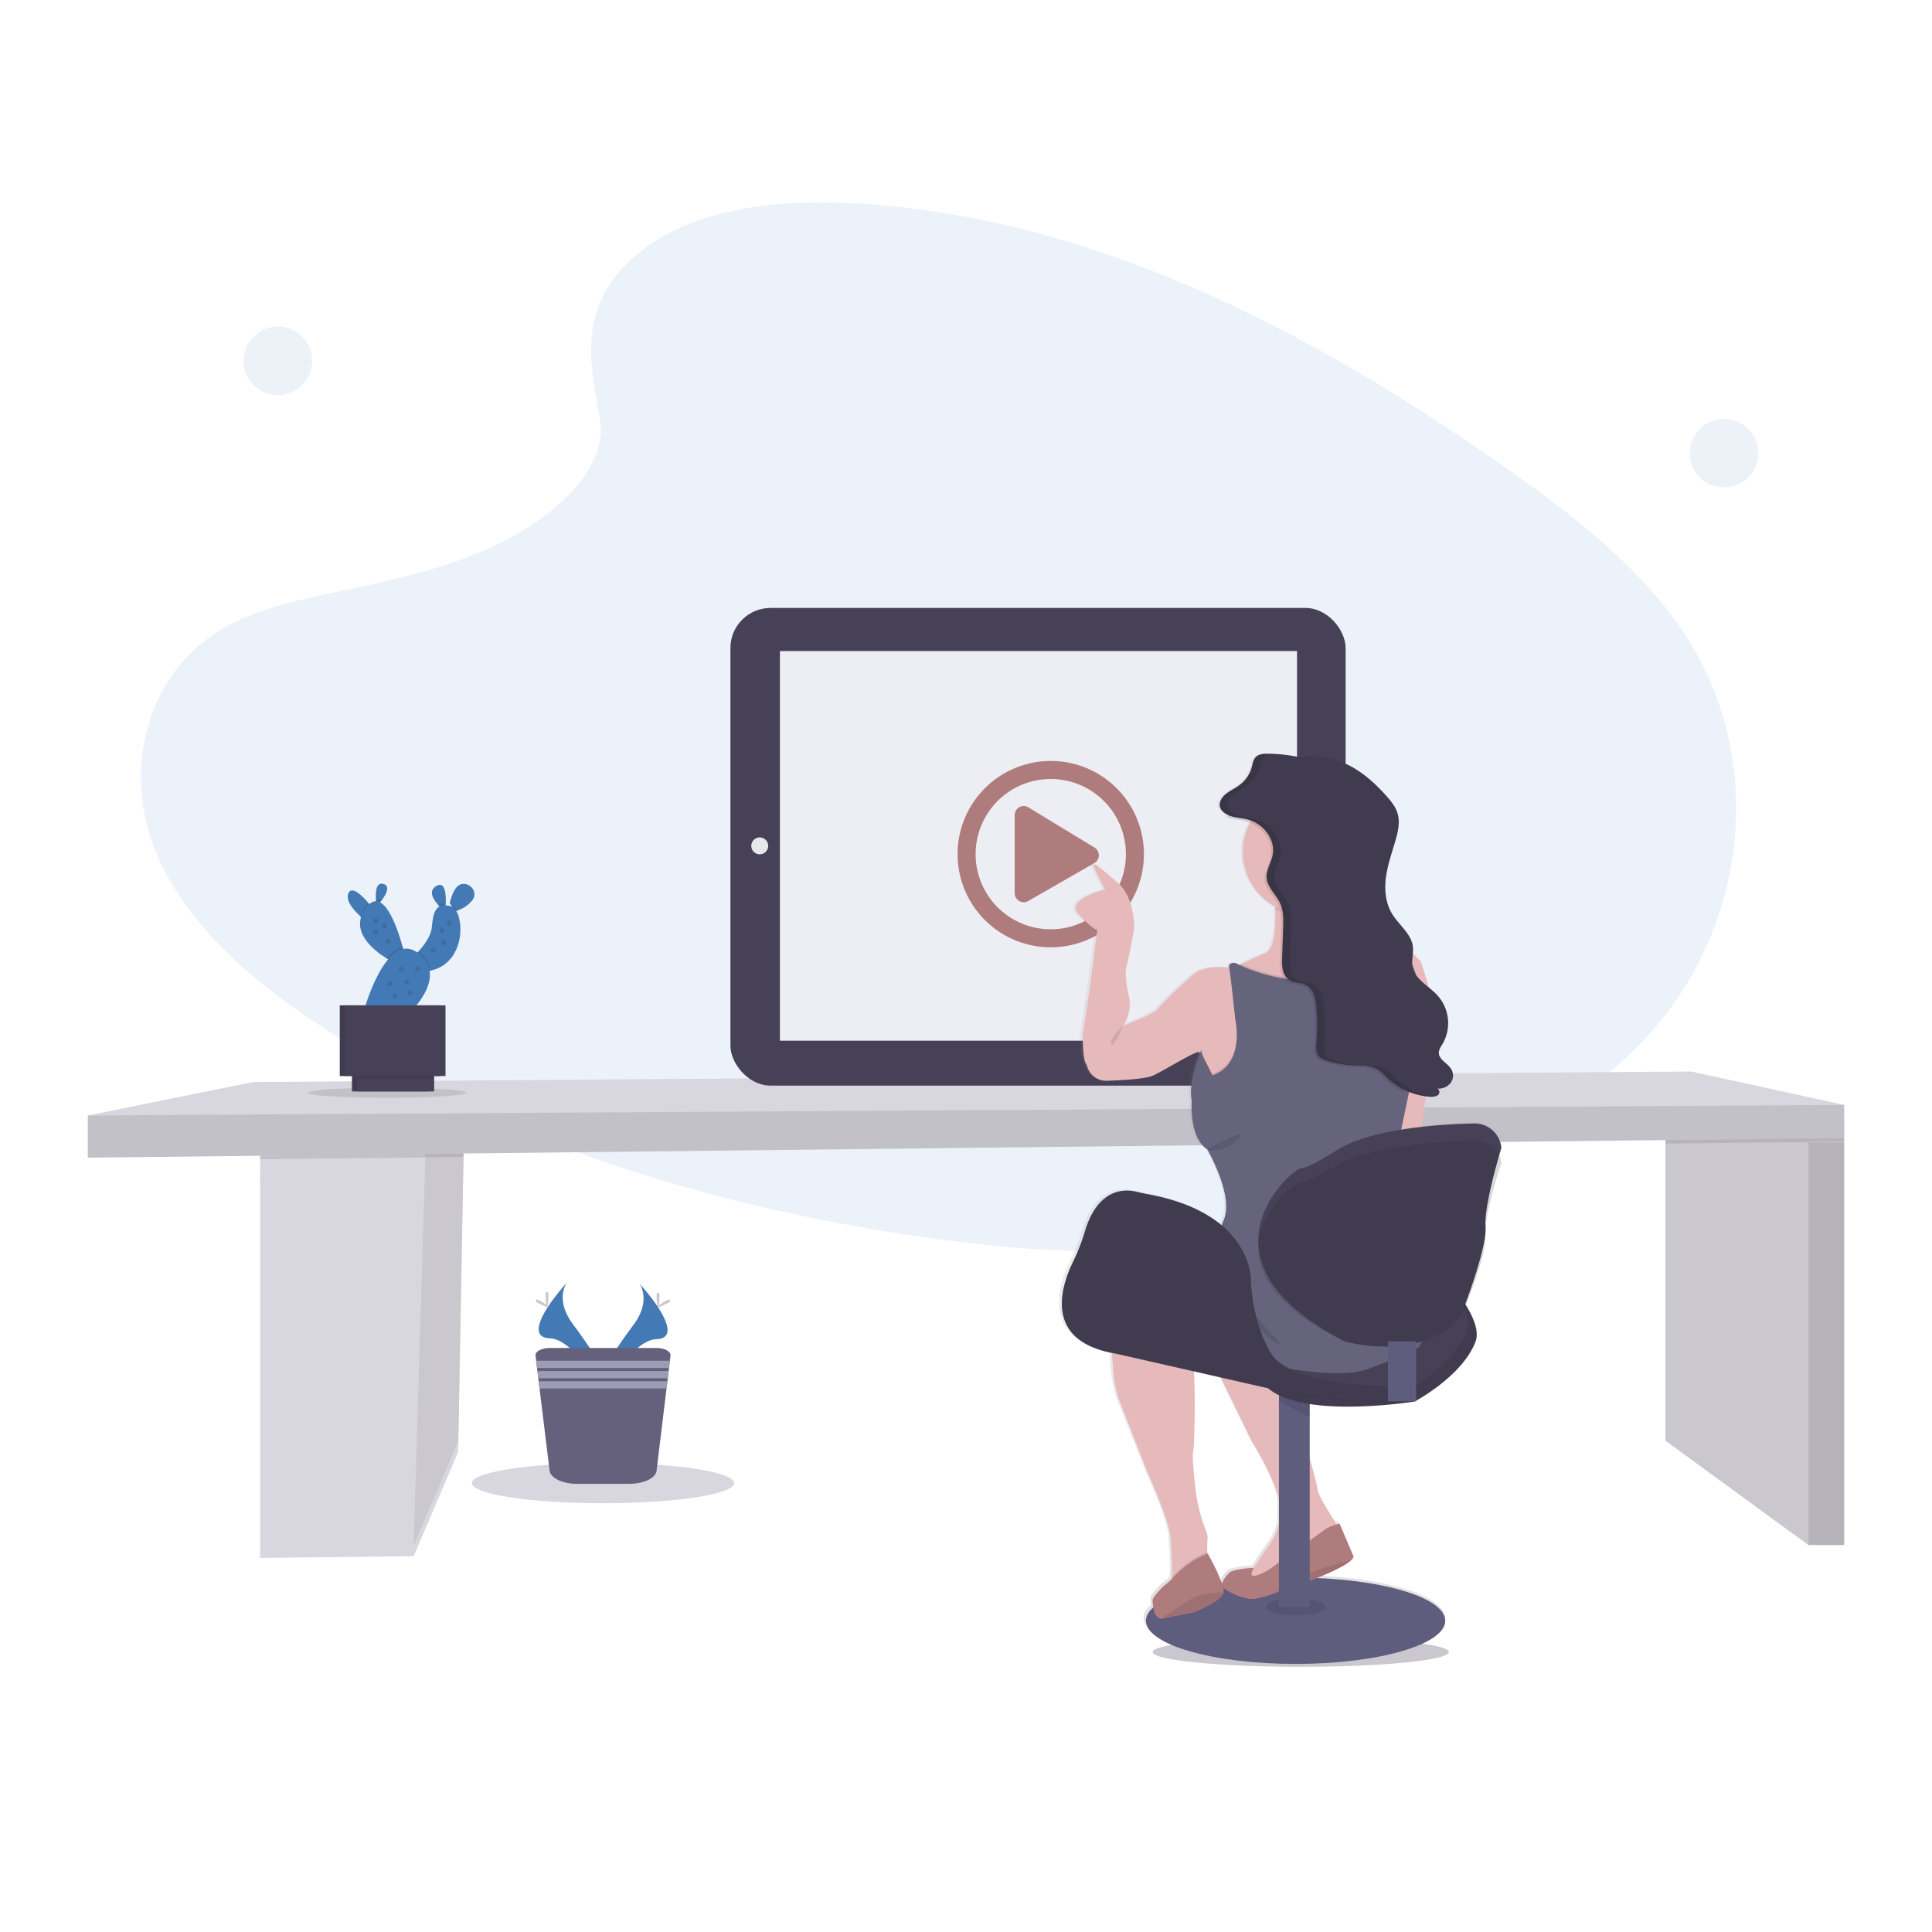 <svg xmlns="http://www.w3.org/2000/svg" xmlns:xlink="http://www.w3.org/1999/xlink" version="1.1" width="1000" height="1000" viewBox="0 0 1000 1000" xml:space="preserve">
<desc>Created with Fabric.js 3.5.0</desc>
<defs>
</defs>
<rect x="0" y="0" width="100%" height="100%" fill="#ffffff"/>
<g transform="matrix(0.91 0 0 0.91 485.815 376.154)" id="359608">
<path style="stroke: none; stroke-width: 1; stroke-dasharray: none; stroke-linecap: butt; stroke-dashoffset: 0; stroke-linejoin: miter; stroke-miterlimit: 4; is-custom-font: none; font-file-url: none; fill: rgb(236,242,249); fill-rule: nonzero; opacity: 1;" transform=" translate(-595.209, -349.637)" d="M 421.71 82.64 c 30.78 -27.43 79.11 -33 123.09 -30.84 c 138.16 6.87 262.87 73.56 370.74 149 c 39.05 27.31 77.5 56.74 102.85 94.35 c 51.6 76.57 36.3 182.63 -35.46 245.7 c -24.41 21.46 -54 37.91 -84.39 52.5 c -54 25.93 -112.31 46.74 -173.62 52.67 c -43.73 4.22 -88 0.79 -131.46 -5.11 C 472 624.45 352.81 588 252.9 525.72 c -43.82 -27.33 -85.13 -61.3 -103.19 -105.52 S 143.21 320 188 293.8 c 18.51 -10.82 40.64 -15.71 62.3 -20.3 c 31.89 -6.76 64.29 -13.42 93.06 -27.15 c 29.72 -14.19 64.92 -41.63 59 -73 C 396 139.63 391 110 421.71 82.64 Z" stroke-linecap="round"/>
</g>
<g transform="matrix(0.91 0 0 0.91 163.3 609.368)">
<circle style="stroke: none; stroke-width: 1; stroke-dasharray: none; stroke-linecap: butt; stroke-dashoffset: 0; stroke-linejoin: miter; stroke-miterlimit: 4; is-custom-font: none; font-file-url: none; fill: rgb(205,221,240); fill-rule: nonzero; opacity: 0.66;" cx="0" cy="0" r="31.5"/>
</g>
<g transform="matrix(0.91 0 0 0.91 143.816 186.755)">
<circle style="stroke: none; stroke-width: 1; stroke-dasharray: none; stroke-linecap: butt; stroke-dashoffset: 0; stroke-linejoin: miter; stroke-miterlimit: 4; is-custom-font: none; font-file-url: none; fill: rgb(67,121,180); fill-rule: nonzero; opacity: 0.1;" cx="0" cy="0" r="19.5"/>
</g>
<g transform="matrix(0.91 0 0 0.91 887.724 241.355)">
<circle style="stroke: none; stroke-width: 1; stroke-dasharray: none; stroke-linecap: butt; stroke-dashoffset: 0; stroke-linejoin: miter; stroke-miterlimit: 4; is-custom-font: none; font-file-url: none; fill: rgb(236,242,249); fill-rule: nonzero; opacity: 0.1;" cx="0" cy="0" r="12"/>
</g>
<g transform="matrix(0.91 0 0 0.91 673.282 855.105)">
<ellipse style="stroke: none; stroke-width: 1; stroke-dasharray: none; stroke-linecap: butt; stroke-dashoffset: 0; stroke-linejoin: miter; stroke-miterlimit: 4; is-custom-font: none; font-file-url: none; fill: rgb(202,200,206); fill-rule: nonzero; opacity: 1;" cx="0" cy="0" rx="84.24" ry="8.4"/>
</g>
<g transform="matrix(0.91 0 0 0.91 187.415 696.262)">
<polygon style="stroke: none; stroke-width: 1; stroke-dasharray: none; stroke-linecap: butt; stroke-dashoffset: 0; stroke-linejoin: miter; stroke-miterlimit: 4; is-custom-font: none; font-file-url: none; fill: rgb(216,214,222); fill-rule: nonzero; opacity: 1;" points="58,-121 57.63,-101.05 54.67,60.66 29.33,120 -58,121 -58,-111.81 33.14,-119.03 58,-121 "/>
</g>
<g transform="matrix(0.91 0 0 0.91 227.15 690.358)">
<polygon style="stroke: none; stroke-width: 1; stroke-dasharray: none; stroke-linecap: butt; stroke-dashoffset: 0; stroke-linejoin: miter; stroke-miterlimit: 4; is-custom-font: none; font-file-url: none; fill: rgb(202,200,206); fill-rule: nonzero; opacity: 1;" points="14.335,-120.5 13.965,-100.55 11.005,61.16 -14.335,120.5 -7.665,-100.17 -7.685,-100.31 -10.525,-118.53 14.335,-120.5 "/>
</g>
<g transform="matrix(0.91 0 0 0.91 187.415 590.368)">
<polygon style="stroke: none; stroke-width: 1; stroke-dasharray: none; stroke-linecap: butt; stroke-dashoffset: 0; stroke-linejoin: miter; stroke-miterlimit: 4; is-custom-font: none; font-file-url: none; fill: rgb(0,0,0); fill-rule: nonzero; opacity: 0.1;" points="33.14,-8.65 58,-10.62 57.63,9.33 35.98,9.57 -58,10.62 -58,-1.43 33.14,-8.65 "/>
</g>
<g transform="matrix(0.91 0 0 0.91 908.285 688.306)">
<polygon style="stroke: none; stroke-width: 1; stroke-dasharray: none; stroke-linecap: butt; stroke-dashoffset: 0; stroke-linejoin: miter; stroke-miterlimit: 4; is-custom-font: none; font-file-url: none; fill: rgb(202,200,206); fill-rule: nonzero; opacity: 1;" points="50.835,-109.055 50.835,122.415 30.505,122.415 -50.835,63.085 -50.835,-115.585 21.835,-122.415 26.295,-120.365 30.505,-118.425 50.835,-109.055 "/>
</g>
<g transform="matrix(0.91 0 0 0.91 908.285 584.412)">
<polygon style="stroke: none; stroke-width: 1; stroke-dasharray: none; stroke-linecap: butt; stroke-dashoffset: 0; stroke-linejoin: miter; stroke-miterlimit: 4; is-custom-font: none; font-file-url: none; fill: rgb(0,0,0); fill-rule: nonzero; opacity: 0.1;" points="50.835,-6.195 50.835,7.115 30.505,7.345 -50.835,8.245 -50.835,-1.415 21.835,-8.245 26.295,-6.195 30.505,-4.255 30.505,-6.195 50.835,-6.195 "/>
</g>
<g transform="matrix(0.91 0 0 0.91 500 576.909)">
<polygon style="stroke: none; stroke-width: 1; stroke-dasharray: none; stroke-linecap: butt; stroke-dashoffset: 0; stroke-linejoin: miter; stroke-miterlimit: 4; is-custom-font: none; font-file-url: none; fill: rgb(216,214,222); fill-rule: nonzero; opacity: 1;" points="499.5,-5.5 499.5,13.36 -499.5,24.5 -499.5,0.5 -405.5,-18.5 412.5,-24.5 499.5,-5.5 "/>
</g>
<g transform="matrix(0.91 0 0 0.91 500 585.554)">
<polygon style="stroke: none; stroke-width: 1; stroke-dasharray: none; stroke-linecap: butt; stroke-dashoffset: 0; stroke-linejoin: miter; stroke-miterlimit: 4; is-custom-font: none; font-file-url: none; fill: rgb(0,0,0); fill-rule: nonzero; opacity: 0.1;" points="499.5,-15 499.5,3.86 -499.5,15 -499.5,-9 499.5,-15 "/>
</g>
<g transform="matrix(0.91 0 0 0.91 537.274 438.293)">
<rect style="stroke: none; stroke-width: 1; stroke-dasharray: none; stroke-linecap: butt; stroke-dashoffset: 0; stroke-linejoin: miter; stroke-miterlimit: 4; is-custom-font: none; font-file-url: none; fill: rgb(71,65,87); fill-rule: nonzero; opacity: 1;" x="-174.96" y="-135.845" rx="22.82" ry="22.82" width="349.92" height="271.69"/>
</g>
<g transform="matrix(0.91 0 0 0.91 537.51 437.82)">
<rect style="stroke: none; stroke-width: 1; stroke-dasharray: none; stroke-linecap: butt; stroke-dashoffset: 0; stroke-linejoin: miter; stroke-miterlimit: 4; is-custom-font: none; font-file-url: none; fill: rgb(237,237,244); fill-rule: nonzero; opacity: 1;" x="-147.06" y="-110.815" rx="0" ry="0" width="294.12" height="221.63"/>
</g>
<g transform="matrix(0.91 0 0 0.91 393.239 437.815)">
<circle style="stroke: none; stroke-width: 1; stroke-dasharray: none; stroke-linecap: butt; stroke-dashoffset: 0; stroke-linejoin: miter; stroke-miterlimit: 4; is-custom-font: none; font-file-url: none; fill: rgb(230,232,236); fill-rule: nonzero; opacity: 1;" cx="0" cy="0" r="4.82"/>
</g>
<g transform="matrix(0.91 0 0 0.91 683.192 438.288)">
<circle style="stroke: none; stroke-width: 1; stroke-dasharray: none; stroke-linecap: butt; stroke-dashoffset: 0; stroke-linejoin: miter; stroke-miterlimit: 4; is-custom-font: none; font-file-url: none; fill: rgb(230,232,236); fill-rule: nonzero; opacity: 1;" cx="0" cy="0" r="7.95"/>
</g>
<g transform="matrix(0.91 0 0 0.91 543.871 442.101)">
<path style="stroke: none; stroke-width: 1; stroke-dasharray: none; stroke-linecap: butt; stroke-dashoffset: 0; stroke-linejoin: miter; stroke-miterlimit: 4; is-custom-font: none; font-file-url: none; fill: rgb(175,124,126); fill-rule: nonzero; opacity: 1;" transform=" translate(-648.21, -386.37)" d="M 672.93 382.52 l -37.61 -22.86 a 5.14 5.14 0 0 0 -7.63 4.48 V 408.6 a 5.14 5.14 0 0 0 7.63 4.48 l 37.61 -21.58 A 5.15 5.15 0 0 0 672.93 382.52 Z m 28.28 3.85 a 53 53 0 1 0 -53 53 A 53 53 0 0 0 701.21 386.37 Z m -95.74 0 a 42.74 42.74 0 1 1 42.74 42.74 A 42.73 42.73 0 0 1 605.47 386.37 Z" stroke-linecap="round"/>
</g>
<g transform="matrix(0.91 0 0 0.91 662.625 624.963)">
<linearGradient id="SVGID_2" gradientUnits="userSpaceOnUse" gradientTransform="matrix(1 0 0 1 0 0)" x1="778.67" y1="845.35" x2="778.67" y2="329.26">
<stop offset="0%" style="stop-color:rgb(128,128,128);stop-opacity: 0.25"/>
<stop offset="54%" style="stop-color:rgb(128,128,128);stop-opacity: 0.12"/>
<stop offset="100%" style="stop-color:rgb(128,128,128);stop-opacity: 0.1"/>
</linearGradient>
<path style="stroke: none; stroke-width: 1; stroke-dasharray: none; stroke-linecap: butt; stroke-dashoffset: 0; stroke-linejoin: miter; stroke-miterlimit: 4; is-custom-font: none; font-file-url: none; fill: url(#SVGID_2); fill-rule: nonzero; opacity: 1;" transform=" translate(-778.708, -587.317)" d="M 904.38 560.51 a 12.5 12.5 0 0 0 -1.13 -3.52 c 0.76 -2.59 1.25 -4.18 1.25 -4.18 s 0 -0.38 -0.12 -1 a 15.35 15.35 0 0 0 -15.55 -12.88 c -6 0.11 -17.38 0.51 -30 1.93 c 0.72 -5.05 1.58 -11.09 2.48 -17.31 l 1.65 0.18 c 0.38 0 0.78 0 1.18 0.06 h 0.53 a 5.44 5.44 0 0 0 3.66 -1.12 a 2.16 2.16 0 0 0 -0.67 -3.54 a 8.92 8.92 0 0 0 7.83 -3.28 a 7 7 0 0 0 0 -8.14 c -2.11 -3 -6.58 -5 -6.82 -8.53 c -0.13 -2 1.21 -3.8 2.26 -5.57 a 23.27 23.27 0 0 0 -3.67 -27.95 a 54.76 54.76 0 0 0 -4.44 -3.95 c -2.2 -8.08 -4.5 -15.3 -5.18 -15.53 c -0.88 -0.29 -2.39 -2.19 -3.83 -3.82 a 18.4 18.4 0 0 0 -0.07 -4.13 c -1.06 -7 -8 -12 -11.82 -18.18 s -4.51 -13.75 -3.53 -20.83 s 3.45 -13.93 5.46 -20.84 c 1.5 -5.13 2.75 -10.58 1.07 -15.67 c -1.19 -3.63 -3.78 -6.77 -6.45 -9.72 c -6.41 -7.09 -13.8 -13.73 -22.92 -18 a 45.55 45.55 0 0 0 -20.29 -4.34 h -0.07 l -1.1 0.06 l -0.78 0.05 l -0.78 0.08 l -0.83 0.08 h 0 c -0.85 0.11 -1.69 0.24 -2.53 0.41 a 87.31 87.31 0 0 0 -18.55 -2.08 h -0.81 a 9.5 9.5 0 0 0 -5.3 1.25 c -2.22 1.55 -2.5 4.33 -3.17 6.75 a 18.73 18.73 0 0 1 -7.2 10 c -2.39 1.72 -5.2 3 -7.48 4.8 s -4.06 4.5 -3.45 7.16 c 0.51 2.23 2.59 3.89 5 4.9 c -0.29 0.36 -0.59 0.71 -0.87 1.08 c 0.47 0.19 1 0.36 1.43 0.5 c 3 0.89 6.23 1 9.27 1.81 a 20.31 20.31 0 0 1 2.46 0.83 a 35.12 35.12 0 0 0 -4.11 16.52 a 35.59 35.59 0 0 0 18.62 31.22 c 0 0.34 0 0.67 0 1 c 0.31 10.44 -0.48 23.14 -5.82 25.29 s -10.45 4.58 -13.6 6.15 l -1 0.53 c -0.83 -0.38 -1.66 -0.78 -2.47 -1.2 c 0 0 -4.25 -0.5 -3.51 2.74 c 0 0 -12.85 -2 -19.9 3.49 s -18.62 16.95 -20.89 19.94 S 688 483.54 688 483.54 s 5.53 -7.73 3.14 -17.2 c 0 0 -2.64 -11.42 -1.38 -16 s 4.53 -21.58 4.53 -21.58 s 0.46 -17.94 -9.33 -26.17 s -16.6 -15 -12.82 -7 a 111.46 111.46 0 0 0 5.54 10.71 s -23.41 5.56 -15.1 14.24 s 10.57 8.69 10.57 8.69 s -2.77 21.43 -3.28 25.42 s -5 34.39 -5 34.39 s -0.25 14.46 2.27 16.7 c 0 0 1.65 9.31 12.08 9 c 0 0 19.88 -0.5 25.42 -2.74 s 24.66 -14.21 26.68 -13.46 a 1.15 1.15 0 0 1 0.39 0.26 a 2.83 2.83 0 0 1 0.3 0.3 c -2 4.43 -6.74 19.47 -4.72 26.86 c 0 0 -1.76 20.93 8.81 27.66 c 0 0 15.35 25.92 9.56 39.87 c -0.46 1.13 -0.87 2.17 -1.25 3.18 c -8.79 -7.29 -22.2 -14 -42.68 -17.71 c -2.09 -0.38 -4.17 -0.84 -6.23 -1.34 c -5.82 -1.41 -21.83 -2.7 -29.45 22.61 a 111.36 111.36 0 0 1 -6.76 17.12 c -3 6.07 -6.33 14.77 -6.4 23.4 c -0.17 12.1 6.08 24.09 28.76 28.49 c 0.25 9 1.28 19.72 4.36 27.43 c 6.29 15.7 16.36 41.12 16.36 41.12 s 12.08 25.92 12.84 36.38 c 0.49 6.85 1.21 15.83 0.71 22 c 0 0.38 -0.06 0.74 -0.1 1.1 a 26.52 26.52 0 0 1 -3.38 3.07 c -1.76 1 -7.55 7.23 -7.55 8.72 a 26.64 26.64 0 0 0 0.38 4.26 c -2.74 2.39 -4.24 5 -4.24 7.6 c 0 13.52 38.37 24.48 85.7 24.48 s 85.69 -11 85.69 -24.48 c 0 -12.34 -32 -22.54 -73.58 -24.22 c 8.67 -3.46 16.37 -7.09 19.56 -10 a 4.68 4.68 0 0 0 1.51 -2.06 l -8.05 -18.69 s -0.63 0.14 -1.56 0.41 l -0.56 -0.84 c -3.58 -5.45 -10.47 -16.31 -10.47 -19.26 c 0 -1.09 -1.82 -8.06 -4.46 -17.61 V 698 c 26.26 4 60.1 -1.44 60.1 -1.44 l 0.15 -0.08 h 0.66 v -0.36 c 4.55 -2.52 27.31 -15.85 34.06 -33.53 c 2 -5.16 -0.49 -12.55 -5.44 -20.45 c 3.46 -8.59 12 -30.78 11.15 -39.63 c 0 -0.47 -0.06 -1 -0.06 -1.52 a 26.12 26.12 0 0 0 0.1 -2.72 c 1 -13 9 -36.75 9 -36.75 S 904.48 561.11 904.38 560.51 Z m -170 -57.76 c 1.82 3.2 3.77 7.29 4.54 8.95 h 0 S 736.26 506.8 734.43 502.75 Z m 1.9 280.1 l -0.19 0.07 l 0 -1 a 59.38 59.38 0 0 1 0.19 -7.82 a 9.16 9.16 0 0 0 -0.86 -4.06 a 96 96 0 0 1 -6.13 -24.13 c -1 -8.72 -1.83 -18.23 -1.31 -20.65 c 0.78 -3.71 1.42 -31.81 0.45 -45.66 l 15.48 3.48 l 18 36.7 s 11.58 17.92 15.17 32.06 V 766 a 34.6 34.6 0 0 1 -5.41 11.74 c -2.39 3.27 -4.72 6.58 -6.88 10 c -0.66 1.06 -1.39 2.15 -2.12 3.17 c -0.24 0 -12.07 0.69 -14.08 2.91 c -1.24 1.37 -3.4 3.53 -3.76 5.7 l -0.51 0.08 C 742 792.69 736.33 782.85 736.33 782.85 Z" stroke-linecap="round"/>
</g>
<g transform="matrix(0.91 0 0 0.91 668.477 805.651)">
<path style="stroke: none; stroke-width: 1; stroke-dasharray: none; stroke-linecap: butt; stroke-dashoffset: 0; stroke-linejoin: miter; stroke-miterlimit: 4; is-custom-font: none; font-file-url: none; fill: rgb(0,0,0); fill-rule: nonzero; opacity: 0.1;" transform=" translate(-785.14, -785.875)" d="M 812.43 770 l -4 13 l -17 14.75 l -25 7.18 s -11.75 -6.43 -7.75 -7.68 c 1.11 -0.35 2.43 -1.62 3.77 -3.28 c -1.4 5.1 9.73 -1.47 9.73 -1.47 s 28.75 -20.5 31.75 -22.75 a 22.61 22.61 0 0 1 6.4 -2.93 C 811.58 768.77 812.43 770 812.43 770 Z" stroke-linecap="round"/>
</g>
<g transform="matrix(0.91 0 0 0.91 656.115 754.677)">
<path style="stroke: none; stroke-width: 1; stroke-dasharray: none; stroke-linecap: butt; stroke-dashoffset: 0; stroke-linejoin: miter; stroke-miterlimit: 4; is-custom-font: none; font-file-url: none; fill: rgb(230,185,186); fill-rule: nonzero; opacity: 1;" transform=" translate(-771.555, -729.86)" d="M 812.43 770 l -4 13 l -17 14.75 l -25 7.18 s -11.75 -6.43 -7.75 -7.68 c 1.11 -0.35 2.43 -1.62 3.77 -3.28 a 50 50 0 0 0 3.34 -4.82 c 2.14 -3.44 4.46 -6.76 6.83 -10 a 36 36 0 0 0 6.31 -16.61 c 1.75 -13.75 -16 -41.5 -16 -41.5 l -32.25 -66.25 l 45 5.5 s 24.25 83.25 24.25 87.25 c 0 3 6.84 13.85 10.4 19.32 C 811.58 768.77 812.43 770 812.43 770 Z" stroke-linecap="round"/>
</g>
<g transform="matrix(0.91 0 0 0.91 670.598 838.907)">
<ellipse style="stroke: none; stroke-width: 1; stroke-dasharray: none; stroke-linecap: butt; stroke-dashoffset: 0; stroke-linejoin: miter; stroke-miterlimit: 4; is-custom-font: none; font-file-url: none; fill: rgb(95,93,126); fill-rule: nonzero; opacity: 1;" cx="0" cy="0" rx="85.12" ry="24.55"/>
</g>
<g transform="matrix(0.91 0 0 0.91 666.682 808.162)">
<path style="stroke: none; stroke-width: 1; stroke-dasharray: none; stroke-linecap: butt; stroke-dashoffset: 0; stroke-linejoin: miter; stroke-miterlimit: 4; is-custom-font: none; font-file-url: none; fill: rgb(250,112,154); fill-rule: nonzero; opacity: 1;" transform=" translate(-783.167, -788.635)" d="M 820.43 786 a 4.8 4.8 0 0 1 -1.5 2.07 c -6.18 5.67 -29.29 14.1 -43.57 18.68 A 101.11 101.11 0 0 1 763.93 810 c -3.5 0.25 -10.75 -2 -15.75 -5.07 s -0.5 -7.43 1.52 -9.68 s 14 -2.92 14 -2.92 c -5.75 9.57 8.49 1.17 8.49 1.17 s 28.75 -20.5 31.75 -22.75 s 8.5 -3.5 8.5 -3.5 Z" stroke-linecap="round"/>
</g>
<g transform="matrix(0.91 0 0 0.91 666.682 808.162)">
<path style="stroke: none; stroke-width: 1; stroke-dasharray: none; stroke-linecap: butt; stroke-dashoffset: 0; stroke-linejoin: miter; stroke-miterlimit: 4; is-custom-font: none; font-file-url: none; fill: rgb(175,124,126); fill-rule: nonzero; opacity: 1;" transform=" translate(-783.167, -788.635)" d="M 820.43 786 a 4.8 4.8 0 0 1 -1.5 2.07 c -6.18 5.67 -29.29 14.1 -43.57 18.68 A 101.11 101.11 0 0 1 763.93 810 c -3.5 0.25 -10.75 -2 -15.75 -5.07 s -0.5 -7.43 1.52 -9.68 s 14 -2.92 14 -2.92 c -5.75 9.57 8.49 1.17 8.49 1.17 s 28.75 -20.5 31.75 -22.75 s 8.5 -3.5 8.5 -3.5 Z" stroke-linecap="round"/>
</g>
<g transform="matrix(0.91 0 0 0.91 679.402 816.166)">
<path style="stroke: none; stroke-width: 1; stroke-dasharray: none; stroke-linecap: butt; stroke-dashoffset: 0; stroke-linejoin: miter; stroke-miterlimit: 4; is-custom-font: none; font-file-url: none; fill: rgb(0,0,0); fill-rule: nonzero; opacity: 0.1;" transform=" translate(-797.145, -797.43)" d="M 818.93 788.09 c -6.18 5.67 -29.29 14.1 -43.57 18.68 C 788.3 795.81 810 790.08 818.93 788.09 Z" stroke-linecap="round"/>
</g>
<g transform="matrix(0.91 0 0 0.91 670.598 831.709)">
<ellipse style="stroke: none; stroke-width: 1; stroke-dasharray: none; stroke-linecap: butt; stroke-dashoffset: 0; stroke-linejoin: miter; stroke-miterlimit: 4; is-custom-font: none; font-file-url: none; fill: rgb(0,0,0); fill-rule: nonzero; opacity: 0.1;" cx="0" cy="0" rx="17.03" ry="4.91"/>
</g>
<g transform="matrix(0.91 0 0 0.91 669.943 772.786)">
<rect style="stroke: none; stroke-width: 1; stroke-dasharray: none; stroke-linecap: butt; stroke-dashoffset: 0; stroke-linejoin: miter; stroke-miterlimit: 4; is-custom-font: none; font-file-url: none; fill: rgb(95,93,126); fill-rule: nonzero; opacity: 1;" x="-8.75" y="-64.75" rx="0" ry="0" width="17.5" height="129.5"/>
</g>
<g transform="matrix(0.91 0 0 0.91 669.943 723.606)">
<path style="stroke: none; stroke-width: 1; stroke-dasharray: none; stroke-linecap: butt; stroke-dashoffset: 0; stroke-linejoin: miter; stroke-miterlimit: 4; is-custom-font: none; font-file-url: none; fill: rgb(0,0,0); fill-rule: nonzero; opacity: 0.1;" transform=" translate(-786.75, -695.715)" d="M 795.5 691.43 v 15 c -3.5 -1.08 -11.49 -5.63 -17.5 -9.21 V 685 h 3.65 Z" stroke-linecap="round"/>
</g>
<g transform="matrix(0.91 0 0 0.91 702.369 682.788)">
<path style="stroke: none; stroke-width: 1; stroke-dasharray: none; stroke-linecap: butt; stroke-dashoffset: 0; stroke-linejoin: miter; stroke-miterlimit: 4; is-custom-font: none; font-file-url: none; fill: rgb(71,65,87); fill-rule: nonzero; opacity: 1;" transform=" translate(-822.383, -650.861)" d="M 754.27 628.63 s 57.78 -14.87 72.16 -26 s 70.85 41.24 63.39 61 s -34.62 34.07 -34.62 34.07 s -75.11 12.22 -87.9 -13.27 S 754.27 628.63 754.27 628.63 Z" stroke-linecap="round"/>
</g>
<g transform="matrix(0.91 0 0 0.91 702.369 682.788)">
<path style="stroke: none; stroke-width: 1; stroke-dasharray: none; stroke-linecap: butt; stroke-dashoffset: 0; stroke-linejoin: miter; stroke-miterlimit: 4; is-custom-font: none; font-file-url: none; fill: rgb(0,0,0); fill-rule: nonzero; opacity: 0.1;" transform=" translate(-822.383, -650.861)" d="M 754.27 628.63 s 57.78 -14.87 72.16 -26 s 70.85 41.24 63.39 61 s -34.62 34.07 -34.62 34.07 s -75.11 12.22 -87.9 -13.27 S 754.27 628.63 754.27 628.63 Z" stroke-linecap="round"/>
</g>
<g transform="matrix(0.91 0 0 0.91 697.818 677.328)">
<path style="stroke: none; stroke-width: 1; stroke-dasharray: none; stroke-linecap: butt; stroke-dashoffset: 0; stroke-linejoin: miter; stroke-miterlimit: 4; is-custom-font: none; font-file-url: none; fill: rgb(71,65,87); fill-rule: nonzero; opacity: 1;" transform=" translate(-817.383, -644.861)" d="M 749.27 622.63 s 57.78 -14.87 72.16 -26 s 70.85 41.24 63.39 61 s -34.62 34.07 -34.62 34.07 s -75.11 12.22 -87.9 -13.27 S 749.27 622.63 749.27 622.63 Z" stroke-linecap="round"/>
</g>
<g transform="matrix(0.91 0 0 0.91 572.747 503.396)">
<path style="stroke: none; stroke-width: 1; stroke-dasharray: none; stroke-linecap: butt; stroke-dashoffset: 0; stroke-linejoin: miter; stroke-miterlimit: 4; is-custom-font: none; font-file-url: none; fill: rgb(230,185,186); fill-rule: nonzero; opacity: 1;" transform=" translate(-679.942, -453.727)" d="M 695.68 486.27 L 689.43 484 s 5.5 -7.75 3.13 -17.25 c 0 0 -2.63 -11.46 -1.38 -16.1 s 4.5 -21.65 4.5 -21.65 s 0.46 -18 -9.27 -26.25 s -16.48 -15 -12.73 -7 a 111.4 111.4 0 0 0 5.5 10.75 s -23.25 5.57 -15 14.29 s 10.5 8.71 10.5 8.71 s -2.75 21.5 -3.25 25.5 s -5 34.5 -5 34.5 s -0.25 14.5 2.25 16.75 a 11.31 11.31 0 0 0 12 9 C 682.46 515.22 703.68 491.77 695.68 486.27 Z" stroke-linecap="round"/>
</g>
<g transform="matrix(0.91 0 0 0.91 681.936 491.76)">
<path style="stroke: none; stroke-width: 1; stroke-dasharray: none; stroke-linecap: butt; stroke-dashoffset: 0; stroke-linejoin: miter; stroke-miterlimit: 4; is-custom-font: none; font-file-url: none; fill: rgb(230,185,186); fill-rule: nonzero; opacity: 1;" transform=" translate(-799.93, -440.94)" d="M 846.68 440.27 v 14 L 832.18 459 l -24.7 18.18 L 800.93 482 l -29.25 -11.75 l -18.5 -19.5 s 0.9 -0.49 2.46 -1.3 l 1 -0.53 c 3.13 -1.57 8.06 -4 13.51 -6.17 s 6.09 -14.89 5.78 -25.37 l 0 -1 c -0.25 -7.35 -1 -13.36 -1 -13.36 s 3.05 -0.58 7.49 -1.24 c 12.31 -1.83 35.28 -4.3 33.26 3.24 a 17.37 17.37 0 0 0 0 7.79 c 0.06 0.28 0.12 0.57 0.19 0.85 c 2.08 9.09 8.52 18.61 8.52 18.61 l 20 7.2 l 0.56 0.2 Z" stroke-linecap="round"/>
</g>
<g transform="matrix(0.91 0 0 0.91 728.495 552.815)">
<path style="stroke: none; stroke-width: 1; stroke-dasharray: none; stroke-linecap: butt; stroke-dashoffset: 0; stroke-linejoin: miter; stroke-miterlimit: 4; is-custom-font: none; font-file-url: none; fill: rgb(230,185,186); fill-rule: nonzero; opacity: 1;" transform=" translate(-851.093, -508.034)" d="M 846.68 444.52 v -4.25 a 14 14 0 0 1 4.75 0 c 1.75 0.5 5.07 5.75 6.57 6.25 s 10.68 34.75 9.68 37.75 S 857.23 555 857.23 555 l -19.05 21 l -3.75 -57.75 L 846.68 484 Z" stroke-linecap="round"/>
</g>
<g transform="matrix(0.91 0 0 0.91 627.612 644.94)">
<path style="stroke: none; stroke-width: 1; stroke-dasharray: none; stroke-linecap: butt; stroke-dashoffset: 0; stroke-linejoin: miter; stroke-miterlimit: 4; is-custom-font: none; font-file-url: none; fill: rgb(253,194,204); fill-rule: nonzero; opacity: 1;" transform=" translate(-740.233, -609.27)" d="M 747.93 601.77 s -17.41 3.75 -15.2 9.25 s 11.95 5.75 11.95 5.75 Z" stroke-linecap="round"/>
</g>
<g transform="matrix(0.91 0 0 0.91 615.051 537.049)">
<path style="stroke: none; stroke-width: 1; stroke-dasharray: none; stroke-linecap: butt; stroke-dashoffset: 0; stroke-linejoin: miter; stroke-miterlimit: 4; is-custom-font: none; font-file-url: none; fill: rgb(230,185,186); fill-rule: nonzero; opacity: 1;" transform=" translate(-726.43, -490.708)" d="M 772.18 490.72 l -13.25 28.55 l -15.75 11.5 L 740.43 513 s -5.32 -11.75 -7.61 -13.74 a 1.15 1.15 0 0 0 -0.39 -0.26 c -2 -0.75 -21 11.25 -26.5 13.5 s -25.25 2.75 -25.25 2.75 L 689.43 484 s 17.5 -6.5 19.75 -9.5 s 13.75 -14.5 20.75 -20 S 749.7 451 749.7 451 l 0.2 0.08 l 3.28 1.42 l 9.5 23.25 Z" stroke-linecap="round"/>
</g>
<g transform="matrix(0.91 0 0 0.91 600.331 737.386)">
<path style="stroke: none; stroke-width: 1; stroke-dasharray: none; stroke-linecap: butt; stroke-dashoffset: 0; stroke-linejoin: miter; stroke-miterlimit: 4; is-custom-font: none; font-file-url: none; fill: rgb(230,185,186); fill-rule: nonzero; opacity: 1;" transform=" translate(-710.254, -710.859)" d="M 737.43 775.52 a 59.64 59.64 0 0 0 -0.19 7.84 c 0.07 2.79 0.19 5.16 0.19 5.16 l -5.75 12 s -19.75 6.5 -16.5 3.75 c 1.13 -0.95 1.71 -3.42 2 -6.69 c 0.49 -6.18 -0.22 -15.19 -0.71 -22.06 c -0.75 -10.5 -12.75 -36.5 -12.75 -36.5 s -10 -25.5 -16.25 -41.25 s -4 -44.25 -4 -44.25 s 1 -21.5 5.5 -28 s 22 -8.75 22 -8.75 L 719.18 644 s 6.75 25.5 9.25 29.25 s 1.75 48.5 0.75 53.25 c -0.51 2.43 0.35 12 1.31 20.72 a 97.31 97.31 0 0 0 6.08 24.2 A 9.24 9.24 0 0 1 737.43 775.52 Z" stroke-linecap="round"/>
</g>
<g transform="matrix(0.91 0 0 0.91 614.773 813.185)">
<path style="stroke: none; stroke-width: 1; stroke-dasharray: none; stroke-linecap: butt; stroke-dashoffset: 0; stroke-linejoin: miter; stroke-miterlimit: 4; is-custom-font: none; font-file-url: none; fill: rgb(0,0,0); fill-rule: nonzero; opacity: 0.1;" transform=" translate(-726.124, -794.154)" d="M 737.43 788.52 l -5.75 12 s -19.75 6.5 -16.5 3.75 c 1.13 -0.95 1.71 -3.42 2 -6.69 c 0.71 -0.71 1.47 -1.49 2.25 -2.29 a 50.49 50.49 0 0 1 17.85 -11.93 h 0 C 737.31 786.15 737.43 788.52 737.43 788.52 Z" stroke-linecap="round"/>
</g>
<g transform="matrix(0.91 0 0 0.91 614.977 820.977)">
<path style="stroke: none; stroke-width: 1; stroke-dasharray: none; stroke-linecap: butt; stroke-dashoffset: 0; stroke-linejoin: miter; stroke-miterlimit: 4; is-custom-font: none; font-file-url: none; fill: rgb(250,112,154); fill-rule: nonzero; opacity: 1;" transform=" translate(-726.348, -802.717)" d="M 746.45 806.38 a 0.59 0.59 0 0 1 0 0.14 c -1 4.75 -17.5 11.25 -17.5 11.25 s -10.5 1.75 -16.5 3.25 a 4.15 4.15 0 0 1 -1.41 0.13 c -4.63 -0.35 -4.84 -9.26 -4.84 -10.63 s 5.75 -7.75 7.5 -8.75 a 53.63 53.63 0 0 0 5.56 -5.33 a 51.6 51.6 0 0 1 18.22 -12.17 h 0 S 747.25 801.45 746.45 806.38 Z" stroke-linecap="round"/>
</g>
<g transform="matrix(0.91 0 0 0.91 614.977 820.968)">
<path style="stroke: none; stroke-width: 1; stroke-dasharray: none; stroke-linecap: butt; stroke-dashoffset: 0; stroke-linejoin: miter; stroke-miterlimit: 4; is-custom-font: none; font-file-url: none; fill: rgb(175,124,126); fill-rule: nonzero; opacity: 1;" transform=" translate(-726.348, -802.707)" d="M 746.45 806.38 a 0.59 0.59 0 0 1 0 0.14 c -1 4.75 -17.5 11.25 -17.5 11.25 s -10.5 1.75 -16.5 3.25 a 4.15 4.15 0 0 1 -1.41 0.13 c -4.63 -0.35 -4.84 -9.26 -4.84 -10.63 s 5.75 -7.75 7.5 -8.75 a 53 53 0 0 0 5.64 -5.41 a 50.57 50.57 0 0 1 17.86 -12 l 0.28 -0.11 S 747.25 801.45 746.45 806.38 Z" stroke-linecap="round"/>
</g>
<g transform="matrix(0.91 0 0 0.91 617.16 830.961)">
<path style="stroke: none; stroke-width: 1; stroke-dasharray: none; stroke-linecap: butt; stroke-dashoffset: 0; stroke-linejoin: miter; stroke-miterlimit: 4; is-custom-font: none; font-file-url: none; fill: rgb(0,0,0); fill-rule: nonzero; opacity: 0.1;" transform=" translate(-728.747, -813.688)" d="M 746.45 806.38 a 0.59 0.59 0 0 1 0 0.14 c -1 4.75 -17.5 11.25 -17.5 11.25 s -10.5 1.75 -16.5 3.25 a 4.15 4.15 0 0 1 -1.41 0.13 c 5.44 -3.73 18.63 -12.68 20.41 -12.88 S 742 805.55 746.45 806.38 Z" stroke-linecap="round"/>
</g>
<g transform="matrix(0.91 0 0 0.91 677.846 463.019)">
<path style="stroke: none; stroke-width: 1; stroke-dasharray: none; stroke-linecap: butt; stroke-dashoffset: 0; stroke-linejoin: miter; stroke-miterlimit: 4; is-custom-font: none; font-file-url: none; fill: rgb(0,0,0); fill-rule: nonzero; opacity: 0.1;" transform=" translate(-795.435, -409.357)" d="M 815.91 413.66 c -6.18 5.09 -11.86 4.36 -20.49 4.36 c -6.24 0 -14.35 2.19 -19.46 -0.62 c -0.21 -7.81 -1 -14.38 -1 -14.38 s 43.5 -8.25 40.75 2 A 18.18 18.18 0 0 0 815.91 413.66 Z" stroke-linecap="round"/>
</g>
<g transform="matrix(0.91 0 0 0.91 675.803 440.912)">
<path style="stroke: none; stroke-width: 1; stroke-dasharray: none; stroke-linecap: butt; stroke-dashoffset: 0; stroke-linejoin: miter; stroke-miterlimit: 4; is-custom-font: none; font-file-url: none; fill: rgb(230,185,186); fill-rule: nonzero; opacity: 1;" transform=" translate(-793.19, -385.063)" d="M 828.93 385.06 a 35.75 35.75 0 0 1 -35.75 35.75 c -0.92 0 -1.84 0 -2.74 -0.1 h 0 a 35.75 35.75 0 1 1 38.5 -35.65 Z" stroke-linecap="round"/>
</g>
<g transform="matrix(0.91 0 0 0.91 638.775 537.269)">
<path style="stroke: none; stroke-width: 1; stroke-dasharray: none; stroke-linecap: butt; stroke-dashoffset: 0; stroke-linejoin: miter; stroke-miterlimit: 4; is-custom-font: none; font-file-url: none; fill: rgb(0,0,0); fill-rule: nonzero; opacity: 0.1;" transform=" translate(-752.5, -490.95)" d="M 762.68 475.77 l 9.5 15 l -13.25 28.55 l -15.75 11.5 L 740.43 513 s -5.32 -11.75 -7.61 -13.74 c 0.66 -1.61 1.11 -2.35 1.11 -1.76 c 0 2.5 6.15 13.75 6.15 13.75 c 19 -6.5 13.1 -31.75 13.1 -31.75 s -2.36 -22.5 -3.28 -28.42 l 3.28 1.42 Z" stroke-linecap="round"/>
</g>
<g transform="matrix(0.91 0 0 0.91 681.936 509.864)">
<path style="stroke: none; stroke-width: 1; stroke-dasharray: none; stroke-linecap: butt; stroke-dashoffset: 0; stroke-linejoin: miter; stroke-miterlimit: 4; is-custom-font: none; font-file-url: none; fill: rgb(0,0,0); fill-rule: nonzero; opacity: 0.1;" transform=" translate(-799.93, -460.835)" d="M 846.68 440.27 v 14 L 832.18 459 l -24.7 18.18 L 800.93 482 l -29.25 -11.75 l -18.5 -19.5 s 0.9 -0.49 2.46 -1.3 l 1 -0.53 c 12.87 5.85 26.8 8 36.75 8.77 a 111 111 0 0 0 13.76 0.31 C 844.82 452 845.94 442.9 845 439.67 Z" stroke-linecap="round"/>
</g>
<g transform="matrix(0.91 0 0 0.91 660.04 600.571)">
<path style="stroke: none; stroke-width: 1; stroke-dasharray: none; stroke-linecap: butt; stroke-dashoffset: 0; stroke-linejoin: miter; stroke-miterlimit: 4; is-custom-font: none; font-file-url: none; fill: rgb(102,100,124); fill-rule: nonzero; opacity: 1;" transform=" translate(-775.868, -560.512)" d="M 857.43 667 a 280.29 280.29 0 0 1 -29 12.25 c -17.25 6.25 -55.25 -2 -60 -3.25 s -41.25 -15.75 -55.25 -21.25 s -17.5 -1 -20.75 -1.5 s -5.5 -6.75 -6 -8.5 s 9 -17 14.25 -24.75 s 21 -6.25 23.25 -6.75 s 18 0 18 0 s -1 -5 4.75 -19 s -9.5 -40 -9.5 -40 c -10.5 -6.75 -8.75 -27.75 -8.75 -27.75 c -2.5 -9.25 5.5 -30.5 5.5 -28 s 6.15 13.75 6.15 13.75 c 19 -6.5 13.1 -31.75 13.1 -31.75 s -2.75 -26.25 -3.48 -29.5 s 3.48 -2.75 3.48 -2.75 q 1.22 0.63 2.46 1.2 c 13.16 6.2 27.56 8.46 37.78 9.24 a 111 111 0 0 0 13.76 0.31 c 45.67 -7.37 37.58 -19.12 37.28 -19.54 l 2.22 0.79 c 16.5 12 11.5 51.75 11.5 51.75 L 852 521.67 l -4.59 22.1 s 16.25 98.5 17.75 103.5 S 857.43 667 857.43 667 Z" stroke-linecap="round"/>
</g>
<g transform="matrix(0.91 0 0 0.91 620.78 670.751)">
<path style="stroke: none; stroke-width: 1; stroke-dasharray: none; stroke-linecap: butt; stroke-dashoffset: 0; stroke-linejoin: miter; stroke-miterlimit: 4; is-custom-font: none; font-file-url: none; fill: rgb(0,0,0); fill-rule: nonzero; opacity: 0.1;" transform=" translate(-732.725, -637.633)" d="M 735.68 622 c -1 0.75 -12.25 24 -4 30.5 S 735.68 622 735.68 622 Z" stroke-linecap="round"/>
</g>
<g transform="matrix(0.91 0 0 0.91 647.243 678.042)">
<path style="stroke: none; stroke-width: 1; stroke-dasharray: none; stroke-linecap: butt; stroke-dashoffset: 0; stroke-linejoin: miter; stroke-miterlimit: 4; is-custom-font: none; font-file-url: none; fill: rgb(0,0,0); fill-rule: nonzero; opacity: 0.1;" transform=" translate(-761.805, -645.645)" d="M 743.68 625.27 c 0.25 0.75 23.5 37.75 36.25 40.75 Z" stroke-linecap="round"/>
</g>
<g transform="matrix(0.91 0 0 0.91 680.025 393.357)">
<path style="stroke: none; stroke-width: 1; stroke-dasharray: none; stroke-linecap: butt; stroke-dashoffset: 0; stroke-linejoin: miter; stroke-miterlimit: 4; is-custom-font: none; font-file-url: none; fill: rgb(0,0,0); fill-rule: nonzero; opacity: 0.1;" transform=" translate(-797.83, -332.805)" d="M 799.69 332.48 l -3.72 0.79 a 25.07 25.07 0 0 1 3.14 -0.93 Z" stroke-linecap="round"/>
</g>
<g transform="matrix(0.91 0 0 0.91 684.245 486.796)">
<path style="stroke: none; stroke-width: 1; stroke-dasharray: none; stroke-linecap: butt; stroke-dashoffset: 0; stroke-linejoin: miter; stroke-miterlimit: 4; is-custom-font: none; font-file-url: none; fill: rgb(0,0,0); fill-rule: nonzero; opacity: 0.1;" transform=" translate(-802.467, -435.485)" d="M 855.71 492 l -7 29.65 a 36.22 36.22 0 0 1 -9.72 -6.51 c -2.23 -2.12 -4.23 -4.55 -7.1 -5.94 c -3.69 -1.79 -8.14 -1.55 -12.33 -1.7 a 59.32 59.32 0 0 1 -15.42 -2.64 a 10.88 10.88 0 0 1 -4 -1.94 c -2.38 -2.1 -2.22 -5.49 -2 -8.45 a 129.57 129.57 0 0 0 0.15 -17.29 c -0.06 -1.08 -0.14 -2.16 -0.23 -3.24 c -0.4 -4.83 -1.7 -10.43 -6.64 -12.5 c -2.54 -1 -5.57 -0.92 -8 -2.13 a 6.61 6.61 0 0 1 -1 -0.62 c -3.6 -2.52 -3.93 -7.57 -3.79 -11.82 q 0.32 -8.76 0.61 -17.53 a 50.94 50.94 0 0 0 -0.19 -8.65 h 0 a 19.21 19.21 0 0 0 -1.56 -5.52 c -2.17 -4.64 -6.69 -8.51 -7.5 -13.41 a 5.43 5.43 0 0 1 -0.09 -0.69 c -0.42 -4.38 2.34 -8.46 3.31 -12.77 c 1.94 -8.67 -4.58 -18.17 -14.17 -20.66 c -3 -0.78 -6.22 -0.93 -9.21 -1.82 a 14.79 14.79 0 0 1 -1.41 -0.5 c 7.24 -9.66 19.65 -16 33.74 -16 c 22.33 0 40.44 16 40.44 35.75 c 0 11.2 -5.83 21.19 -14.94 27.75 c 0.06 0.28 0.13 0.57 0.21 0.85 c 2.35 9.09 9.64 18.61 9.64 18.61 l 22.64 7.2 l 2.52 0.8 C 861.37 452.27 855.71 492 855.71 492 Z" stroke-linecap="round"/>
</g>
<g transform="matrix(0.91 0 0 0.91 743.589 564.316)">
<path style="stroke: none; stroke-width: 1; stroke-dasharray: none; stroke-linecap: butt; stroke-dashoffset: 0; stroke-linejoin: miter; stroke-miterlimit: 4; is-custom-font: none; font-file-url: none; fill: rgb(0,0,0); fill-rule: nonzero; opacity: 0.1;" transform=" translate(-867.68, -520.671)" d="M 868 520.72 c -0.22 0 -0.43 -0.05 -0.64 -0.09 A 1.33 1.33 0 0 1 868 520.72 Z" stroke-linecap="round"/>
</g>
<g transform="matrix(0.91 0 0 0.91 691.707 478.909)">
<path style="stroke: none; stroke-width: 1; stroke-dasharray: none; stroke-linecap: butt; stroke-dashoffset: 0; stroke-linejoin: miter; stroke-miterlimit: 4; is-custom-font: none; font-file-url: none; fill: rgb(71,65,87); fill-rule: nonzero; opacity: 1;" transform=" translate(-810.667, -426.819)" d="M 790.68 331.49 a 86 86 0 0 0 -19.08 -2.23 c -2.09 0 -4.33 0.11 -6 1.26 c -2.21 1.55 -2.49 4.35 -3.15 6.77 a 18.78 18.78 0 0 1 -7.15 10 c -2.37 1.73 -5.16 3 -7.43 4.82 s -4 4.52 -3.43 7.18 S 748 364 751 364.85 s 6.19 1 9.21 1.82 c 9.59 2.49 16.1 12 14.16 20.65 c -1 4.31 -3.73 8.39 -3.31 12.77 c 0.49 5.23 5.32 9.26 7.59 14.11 c 2.07 4.42 1.93 9.38 1.77 14.16 l -0.61 17.54 c -0.16 4.62 0.24 10.18 4.8 12.44 c 2.44 1.2 5.48 1.07 8 2.13 c 4.94 2.06 6.24 7.67 6.64 12.49 a 129.1 129.1 0 0 1 0.08 20.53 c -0.23 3 -0.39 6.35 2 8.45 a 10.72 10.72 0 0 0 4 1.94 a 59.32 59.32 0 0 0 15.42 2.64 c 4.2 0.16 8.64 -0.08 12.33 1.7 c 2.87 1.39 4.87 3.83 7.1 5.94 a 39.24 39.24 0 0 0 23.18 10.15 c 1.85 0.16 3.95 0.12 5.24 -1.07 s 0.53 -3.76 -1.31 -3.61 a 8.89 8.89 0 0 0 8.42 -3.22 a 7.1 7.1 0 0 0 0 -8.17 c -2.09 -3 -6.53 -5 -6.77 -8.56 c -0.13 -2 1.2 -3.81 2.24 -5.59 a 23.51 23.51 0 0 0 -3.64 -28 c -4.69 -4.85 -11.72 -8.53 -13.36 -14.75 c -1.09 -4.16 0.56 -8.53 -0.07 -12.76 c -1 -7 -7.93 -12 -11.74 -18.24 s -4.48 -13.79 -3.51 -20.89 s 3.43 -14 5.43 -20.9 c 1.49 -5.15 2.72 -10.62 1.06 -15.73 c -1.19 -3.63 -3.75 -6.78 -6.41 -9.75 c -6.37 -7.11 -13.7 -13.77 -22.76 -18 s -20.1 -5.87 -29.72 -2.74" stroke-linecap="round"/>
</g>
<g transform="matrix(0.91 0 0 0.91 691.707 478.909)">
<path style="stroke: none; stroke-width: 1; stroke-dasharray: none; stroke-linecap: butt; stroke-dashoffset: 0; stroke-linejoin: miter; stroke-miterlimit: 4; is-custom-font: none; font-file-url: none; fill: rgb(0,0,0); fill-rule: nonzero; opacity: 0.1;" transform=" translate(-810.667, -426.819)" d="M 790.68 331.49 a 86 86 0 0 0 -19.08 -2.23 c -2.09 0 -4.33 0.11 -6 1.26 c -2.21 1.55 -2.49 4.35 -3.15 6.77 a 18.78 18.78 0 0 1 -7.15 10 c -2.37 1.73 -5.16 3 -7.43 4.82 s -4 4.52 -3.43 7.18 S 748 364 751 364.85 s 6.19 1 9.21 1.82 c 9.59 2.49 16.1 12 14.16 20.65 c -1 4.31 -3.73 8.39 -3.31 12.77 c 0.49 5.23 5.32 9.26 7.59 14.11 c 2.07 4.42 1.93 9.38 1.77 14.16 l -0.61 17.54 c -0.16 4.62 0.24 10.18 4.8 12.44 c 2.44 1.2 5.48 1.07 8 2.13 c 4.94 2.06 6.24 7.67 6.64 12.49 a 129.1 129.1 0 0 1 0.08 20.53 c -0.23 3 -0.39 6.35 2 8.45 a 10.72 10.72 0 0 0 4 1.94 a 59.32 59.32 0 0 0 15.42 2.64 c 4.2 0.16 8.64 -0.08 12.33 1.7 c 2.87 1.39 4.87 3.83 7.1 5.94 a 39.24 39.24 0 0 0 23.18 10.15 c 1.85 0.16 3.95 0.12 5.24 -1.07 s 0.53 -3.76 -1.31 -3.61 a 8.89 8.89 0 0 0 8.42 -3.22 a 7.1 7.1 0 0 0 0 -8.17 c -2.09 -3 -6.53 -5 -6.77 -8.56 c -0.13 -2 1.2 -3.81 2.24 -5.59 a 23.51 23.51 0 0 0 -3.64 -28 c -4.69 -4.85 -11.72 -8.53 -13.36 -14.75 c -1.09 -4.16 0.56 -8.53 -0.07 -12.76 c -1 -7 -7.93 -12 -11.74 -18.24 s -4.48 -13.79 -3.51 -20.89 s 3.43 -14 5.43 -20.9 c 1.49 -5.15 2.72 -10.62 1.06 -15.73 c -1.19 -3.63 -3.75 -6.78 -6.41 -9.75 c -6.37 -7.11 -13.7 -13.77 -22.76 -18 s -20.1 -5.87 -29.72 -2.74" stroke-linecap="round"/>
</g>
<g transform="matrix(0.91 0 0 0.91 633.645 591.21)">
<path style="stroke: none; stroke-width: 1; stroke-dasharray: none; stroke-linecap: butt; stroke-dashoffset: 0; stroke-linejoin: miter; stroke-miterlimit: 4; is-custom-font: none; font-file-url: none; fill: rgb(0,0,0); fill-rule: nonzero; opacity: 0.1;" transform=" translate(-746.862, -550.226)" d="M 737.18 554.27 s 8.5 3.25 17.5 -5.75 S 737.18 554.27 737.18 554.27 Z" stroke-linecap="round"/>
</g>
<g transform="matrix(0.91 0 0 0.91 678.306 391.705)">
<path style="stroke: none; stroke-width: 1; stroke-dasharray: none; stroke-linecap: butt; stroke-dashoffset: 0; stroke-linejoin: miter; stroke-miterlimit: 4; is-custom-font: none; font-file-url: none; fill: rgb(0,0,0); fill-rule: nonzero; opacity: 0.1;" transform=" translate(-795.94, -330.99)" d="M 794.44 331.34 a 35.56 35.56 0 0 1 5 -0.63 a 37.93 37.93 0 0 0 -7 0.22 Z" stroke-linecap="round"/>
</g>
<g transform="matrix(0.91 0 0 0.91 686.869 478.94)">
<path style="stroke: none; stroke-width: 1; stroke-dasharray: none; stroke-linecap: butt; stroke-dashoffset: 0; stroke-linejoin: miter; stroke-miterlimit: 4; is-custom-font: none; font-file-url: none; fill: rgb(0,0,0); fill-rule: nonzero; opacity: 0.1;" transform=" translate(-805.35, -426.853)" d="M 844.58 514.16 c -2.24 -2.11 -4.23 -4.55 -7.11 -5.94 c -3.68 -1.78 -8.13 -1.54 -12.33 -1.7 a 59 59 0 0 1 -15.42 -2.64 a 10.72 10.72 0 0 1 -4 -1.94 c -2.38 -2.1 -2.21 -5.48 -2 -8.45 a 129.1 129.1 0 0 0 -0.08 -20.53 c -0.41 -4.82 -1.7 -10.43 -6.65 -12.49 c -2.53 -1.06 -5.56 -0.93 -8 -2.13 c -4.56 -2.26 -5 -7.82 -4.81 -12.44 q 0.31 -8.77 0.61 -17.53 c 0.17 -4.79 0.3 -9.75 -1.77 -14.17 c -2.27 -4.85 -7.1 -8.87 -7.59 -14.11 c -0.41 -4.37 2.35 -8.46 3.32 -12.77 c 1.94 -8.67 -4.58 -18.16 -14.17 -20.65 c -3 -0.78 -6.22 -0.94 -9.21 -1.82 s -5.89 -2.78 -6.51 -5.5 s 1.15 -5.36 3.42 -7.19 s 5.06 -3.09 7.44 -4.82 a 18.71 18.71 0 0 0 7.14 -10 c 0.67 -2.42 1 -5.21 3.15 -6.77 a 8 8 0 0 1 4.1 -1.2 c -0.89 0 -1.78 -0.05 -2.66 -0.05 c -2.09 0 -4.33 0.11 -6 1.25 c -2.21 1.56 -2.49 4.35 -3.15 6.77 a 18.78 18.78 0 0 1 -7.15 10 c -2.37 1.73 -5.16 3 -7.43 4.82 s -4 4.52 -3.43 7.19 s 3.53 4.61 6.52 5.5 s 6.19 1 9.21 1.82 c 9.59 2.49 16.1 12 14.16 20.65 c -1 4.31 -3.73 8.4 -3.31 12.77 c 0.49 5.24 5.32 9.26 7.59 14.11 c 2.07 4.42 1.94 9.38 1.77 14.17 q -0.31 8.76 -0.61 17.53 c -0.16 4.62 0.24 10.18 4.8 12.44 c 2.44 1.2 5.48 1.07 8 2.13 c 4.94 2.06 6.24 7.67 6.64 12.49 a 129.1 129.1 0 0 1 0.08 20.53 c -0.23 3 -0.39 6.35 2 8.45 a 10.72 10.72 0 0 0 4 1.94 a 58.91 58.91 0 0 0 15.42 2.64 c 4.2 0.16 8.64 -0.08 12.33 1.7 c 2.87 1.39 4.87 3.83 7.11 5.94 a 39.18 39.18 0 0 0 23.17 10.15 a 10.71 10.71 0 0 0 3.35 -0.13 A 39.11 39.11 0 0 1 844.58 514.16 Z" stroke-linecap="round"/>
</g>
<g transform="matrix(0.91 0 0 0.91 578.221 535.849)">
<path style="stroke: none; stroke-width: 1; stroke-dasharray: none; stroke-linecap: butt; stroke-dashoffset: 0; stroke-linejoin: miter; stroke-miterlimit: 4; is-custom-font: none; font-file-url: none; fill: rgb(0,0,0); fill-rule: nonzero; opacity: 0.1;" transform=" translate(-685.957, -489.39)" d="M 689.43 484 s -8 7.34 -6.83 10.34 S 689.43 484 689.43 484 Z" stroke-linecap="round"/>
</g>
<g transform="matrix(0.91 0 0 0.91 635.841 670.771)">
<path style="stroke: none; stroke-width: 1; stroke-dasharray: none; stroke-linecap: butt; stroke-dashoffset: 0; stroke-linejoin: miter; stroke-miterlimit: 4; is-custom-font: none; font-file-url: none; fill: rgb(71,65,87); fill-rule: nonzero; opacity: 1;" transform=" translate(-749.275, -637.655)" d="M 696.85 578.35 c -5.77 -1.41 -21.68 -2.71 -29.25 22.68 a 112.32 112.32 0 0 1 -6.71 17.17 c -7.26 14.91 -16.64 45.57 24.61 52.32 l 99 22.5 s 53 6.5 56.5 4 s 3 -8 3 -8 s -58.5 0 -70 -18 s -12 -42.5 -12 -42.5 s 1.44 -37.83 -59 -48.82 C 701 579.32 698.9 578.85 696.85 578.35 Z" stroke-linecap="round"/>
</g>
<g transform="matrix(0.91 0 0 0.91 635.841 670.926)">
<path style="stroke: none; stroke-width: 1; stroke-dasharray: none; stroke-linecap: butt; stroke-dashoffset: 0; stroke-linejoin: miter; stroke-miterlimit: 4; is-custom-font: none; font-file-url: none; fill: rgb(0,0,0); fill-rule: nonzero; opacity: 0.1;" transform=" translate(-749.275, -637.825)" d="M 696.85 578.52 c -5.77 -1.41 -21.68 -2.71 -29.25 22.69 a 112.32 112.32 0 0 1 -6.71 17.17 c -7.26 14.9 -16.64 45.56 24.61 52.31 l 99 22.5 s 53 6.5 56.5 4 s 3 -8 3 -8 s -58.5 0 -70 -18 s -12 -42.5 -12 -42.5 s 1.44 -37.83 -59 -48.82 C 701 579.49 698.9 579 696.85 578.52 Z" stroke-linecap="round"/>
</g>
<g transform="matrix(0.91 0 0 0.91 714.184 639.233)">
<path style="stroke: none; stroke-width: 1; stroke-dasharray: none; stroke-linecap: butt; stroke-dashoffset: 0; stroke-linejoin: miter; stroke-miterlimit: 4; is-custom-font: none; font-file-url: none; fill: rgb(71,65,87); fill-rule: nonzero; opacity: 1;" transform=" translate(-835.367, -602.998)" d="M 904.38 552.48 a 15.29 15.29 0 0 0 -15.45 -12.92 c -14.24 0.26 -58.07 2.16 -78.43 15.46 c 0 0 -15.5 10 -20 10 s -65.5 52 25 98.5 c 0 0 48.5 13.8 67.5 -18.6 c 0 0 13.5 -34.8 12.5 -46.85 s 9 -44.55 9 -44.55 S 904.48 553.13 904.38 552.48 Z" stroke-linecap="round"/>
</g>
<g transform="matrix(0.91 0 0 0.91 714.184 643.668)">
<path style="stroke: none; stroke-width: 1; stroke-dasharray: none; stroke-linecap: butt; stroke-dashoffset: 0; stroke-linejoin: miter; stroke-miterlimit: 4; is-custom-font: none; font-file-url: none; fill: rgb(0,0,0); fill-rule: nonzero; opacity: 0.1;" transform=" translate(-835.367, -607.872)" d="M 904.38 561.24 c -1.14 -7 -7.8 -12.06 -15.45 -11.93 c -14.24 0.24 -58.07 2 -78.43 14.27 c 0 0 -15.5 9.23 -20 9.23 s -65.5 48 25 90.93 c 0 0 48.5 12.74 67.5 -17.17 c 0 0 13.5 -32.13 12.5 -43.25 s 9 -41.12 9 -41.12 S 904.48 561.84 904.38 561.24 Z" stroke-linecap="round"/>
</g>
<g transform="matrix(0.91 0 0 0.91 725.68 709.801)">
<rect style="stroke: none; stroke-width: 1; stroke-dasharray: none; stroke-linecap: butt; stroke-dashoffset: 0; stroke-linejoin: miter; stroke-miterlimit: 4; is-custom-font: none; font-file-url: none; fill: rgb(95,93,126); fill-rule: nonzero; opacity: 1;" x="-8" y="-17.035" rx="0" ry="0" width="16" height="34.07"/>
</g>
<g transform="matrix(0.91 0 0 0.91 200.373 565.597)">
<ellipse style="stroke: none; stroke-width: 1; stroke-dasharray: none; stroke-linecap: butt; stroke-dashoffset: 0; stroke-linejoin: miter; stroke-miterlimit: 4; is-custom-font: none; font-file-url: none; fill: rgb(0,0,0); fill-rule: nonzero; opacity: 0.1;" cx="0" cy="0" rx="45.04" ry="2.89"/>
</g>
<g transform="matrix(0.91 0 0 0.91 186.415 469.148)">
<path style="stroke: none; stroke-width: 1; stroke-dasharray: none; stroke-linecap: butt; stroke-dashoffset: 0; stroke-linejoin: miter; stroke-miterlimit: 4; is-custom-font: none; font-file-url: none; fill: rgb(67,121,180); fill-rule: nonzero; opacity: 1;" transform=" translate(-254.666, -416.367)" d="M 261.72 417.4 L 259 425.45 s -1.53 -1.08 -3.46 -2.78 c -3.86 -3.37 -9.35 -9.18 -7.59 -13.66 c 1.89 -4.81 8.12 1.54 11.52 5.56 C 260.81 416.16 261.72 417.4 261.72 417.4 Z" stroke-linecap="round"/>
</g>
<g transform="matrix(0.91 0 0 0.91 197.466 463.216)">
<path style="stroke: none; stroke-width: 1; stroke-dasharray: none; stroke-linecap: butt; stroke-dashoffset: 0; stroke-linejoin: miter; stroke-miterlimit: 4; is-custom-font: none; font-file-url: none; fill: rgb(67,121,180); fill-rule: nonzero; opacity: 1;" transform=" translate(-267.545, -409.573)" d="M 267.52 412.81 a 38.89 38.89 0 0 1 -2.68 3.15 a 42.22 42.22 0 0 1 -0.49 -4.23 c -0.23 -4.12 0.21 -9.59 4.34 -8.37 S 270 409.51 267.52 412.81 Z" stroke-linecap="round"/>
</g>
<g transform="matrix(0.91 0 0 0.91 227.15 464.819)">
<path style="stroke: none; stroke-width: 1; stroke-dasharray: none; stroke-linecap: butt; stroke-dashoffset: 0; stroke-linejoin: miter; stroke-miterlimit: 4; is-custom-font: none; font-file-url: none; fill: rgb(67,121,180); fill-rule: nonzero; opacity: 1;" transform=" translate(-299.061, -411.334)" d="M 303 414.08 c -0.08 2.65 -0.34 4.76 -0.34 4.76 a 34 34 0 0 1 -3.43 -3.06 c -3.11 -3.23 -6.55 -8.21 -1.73 -11.21 C 302.52 401.46 303.14 408.81 303 414.08 Z" stroke-linecap="round"/>
</g>
<g transform="matrix(0.91 0 0 0.91 239.161 464.57)">
<path style="stroke: none; stroke-width: 1; stroke-dasharray: none; stroke-linecap: butt; stroke-dashoffset: 0; stroke-linejoin: miter; stroke-miterlimit: 4; is-custom-font: none; font-file-url: none; fill: rgb(67,121,180); fill-rule: nonzero; opacity: 1;" transform=" translate(-313.364, -416.098)" d="M 319.24 417.55 A 17.74 17.74 0 0 1 312 423 a 20.18 20.18 0 0 1 -2.42 0.87 l -3.24 -4.55 a 33.05 33.05 0 0 1 1.34 -4.42 a 17.18 17.18 0 0 1 2.28 -4.29 C 314.46 404.67 323.6 411.51 319.24 417.55 Z" stroke-linecap="round"/>
</g>
<g transform="matrix(0.91 0 0 0.91 189.353 472.714)">
<path style="stroke: none; stroke-width: 1; stroke-dasharray: none; stroke-linecap: butt; stroke-dashoffset: 0; stroke-linejoin: miter; stroke-miterlimit: 4; is-custom-font: none; font-file-url: none; fill: rgb(0,0,0); fill-rule: nonzero; opacity: 0.1;" transform=" translate(-258.63, -420.01)" d="M 259.44 414.57 c 1.37 1.59 2.28 2.83 2.28 2.83 L 259 425.45 s -1.53 -1.08 -3.46 -2.78 a 15.75 15.75 0 0 1 3.1 -7.07 C 258.88 415.23 259.17 414.88 259.44 414.57 Z" stroke-linecap="round"/>
</g>
<g transform="matrix(0.91 0 0 0.91 196.001 467.103)">
<path style="stroke: none; stroke-width: 1; stroke-dasharray: none; stroke-linecap: butt; stroke-dashoffset: 0; stroke-linejoin: miter; stroke-miterlimit: 4; is-custom-font: none; font-file-url: none; fill: rgb(0,0,0); fill-rule: nonzero; opacity: 0.1;" transform=" translate(-265.935, -413.845)" d="M 267.52 412.81 a 38.89 38.89 0 0 1 -2.68 3.15 a 42.22 42.22 0 0 1 -0.49 -4.23 A 5.46 5.46 0 0 1 267.52 412.81 Z" stroke-linecap="round"/>
</g>
<g transform="matrix(0.91 0 0 0.91 198.03 482.229)">
<path style="stroke: none; stroke-width: 1; stroke-dasharray: none; stroke-linecap: butt; stroke-dashoffset: 0; stroke-linejoin: miter; stroke-miterlimit: 4; is-custom-font: none; font-file-url: none; fill: rgb(67,121,180); fill-rule: nonzero; opacity: 1;" transform=" translate(-268.165, -430.466)" d="M 281 444.77 l -6.84 3 s -1.49 -0.72 -3.64 -2.06 c -7.19 -4.43 -21.64 -15.56 -11.95 -28.68 s 17.77 10.42 20.95 21.92 C 280.53 442.4 281 444.77 281 444.77 Z" stroke-linecap="round"/>
</g>
<g transform="matrix(0.91 0 0 0.91 228.005 469.483)">
<path style="stroke: none; stroke-width: 1; stroke-dasharray: none; stroke-linecap: butt; stroke-dashoffset: 0; stroke-linejoin: miter; stroke-miterlimit: 4; is-custom-font: none; font-file-url: none; fill: rgb(0,0,0); fill-rule: nonzero; opacity: 0.1;" transform=" translate(-301.105, -416.46)" d="M 299.22 415.78 a 5.57 5.57 0 0 1 3.77 -1.7 c -0.08 2.65 -0.34 4.76 -0.34 4.76 A 34 34 0 0 1 299.22 415.78 Z" stroke-linecap="round"/>
</g>
<g transform="matrix(0.91 0 0 0.91 235.344 472.145)">
<path style="stroke: none; stroke-width: 1; stroke-dasharray: none; stroke-linecap: butt; stroke-dashoffset: 0; stroke-linejoin: miter; stroke-miterlimit: 4; is-custom-font: none; font-file-url: none; fill: rgb(0,0,0); fill-rule: nonzero; opacity: 0.1;" transform=" translate(-309.17, -419.385)" d="M 312 423 a 20.18 20.18 0 0 1 -2.42 0.87 l -3.24 -4.55 a 33.05 33.05 0 0 1 1.34 -4.42 C 309.79 416.14 311.33 419.17 312 423 Z" stroke-linecap="round"/>
</g>
<g transform="matrix(0.91 0 0 0.91 224.123 485.917)">
<path style="stroke: none; stroke-width: 1; stroke-dasharray: none; stroke-linecap: butt; stroke-dashoffset: 0; stroke-linejoin: miter; stroke-miterlimit: 4; is-custom-font: none; font-file-url: none; fill: rgb(67,121,180); fill-rule: nonzero; opacity: 1;" transform=" translate(-296.839, -434.519)" d="M 295 452.73 l -1.15 0.2 c -22.93 3.49 -7.56 -8.88 -7.56 -8.88 s 1 -0.95 2.43 -2.51 c 2.77 -3.05 6.93 -8.4 7.41 -13.34 c 0.72 -7.43 1.55 -14.4 10.32 -12.35 C 315.1 417.86 316.75 448.38 295 452.73 Z" stroke-linecap="round"/>
</g>
<g transform="matrix(0.91 0 0 0.91 202.161 559.673)">
<rect style="stroke: none; stroke-width: 1; stroke-dasharray: none; stroke-linecap: butt; stroke-dashoffset: 0; stroke-linejoin: miter; stroke-miterlimit: 4; is-custom-font: none; font-file-url: none; fill: rgb(71,65,87); fill-rule: nonzero; opacity: 1;" x="-21.905" y="-5.76" rx="0" ry="0" width="43.81" height="11.52"/>
</g>
<g transform="matrix(0.91 0 0 0.91 201.938 538.652)">
<rect style="stroke: none; stroke-width: 1; stroke-dasharray: none; stroke-linecap: butt; stroke-dashoffset: 0; stroke-linejoin: miter; stroke-miterlimit: 4; is-custom-font: none; font-file-url: none; fill: rgb(71,65,87); fill-rule: nonzero; opacity: 1;" x="-28.62" y="-20.1" rx="0" ry="0" width="57.24" height="40.2"/>
</g>
<g transform="matrix(0.91 0 0 0.91 201.779 559.673)">
<rect style="stroke: none; stroke-width: 1; stroke-dasharray: none; stroke-linecap: butt; stroke-dashoffset: 0; stroke-linejoin: miter; stroke-miterlimit: 4; is-custom-font: none; font-file-url: none; fill: rgb(0,0,0); fill-rule: nonzero; opacity: 0.1;" x="-21.905" y="-5.76" rx="0" ry="0" width="43.81" height="11.52"/>
</g>
<g transform="matrix(0.91 0 0 0.91 201.774 538.661)">
<rect style="stroke: none; stroke-width: 1; stroke-dasharray: none; stroke-linecap: butt; stroke-dashoffset: 0; stroke-linejoin: miter; stroke-miterlimit: 4; is-custom-font: none; font-file-url: none; fill: rgb(0,0,0); fill-rule: nonzero; opacity: 0.1;" x="-28.62" y="-20.1" rx="0" ry="0" width="57.24" height="40.2"/>
</g>
<g transform="matrix(0.91 0 0 0.91 204.782 559.673)">
<rect style="stroke: none; stroke-width: 1; stroke-dasharray: none; stroke-linecap: butt; stroke-dashoffset: 0; stroke-linejoin: miter; stroke-miterlimit: 4; is-custom-font: none; font-file-url: none; fill: rgb(71,65,87); fill-rule: nonzero; opacity: 1;" x="-21.905" y="-5.76" rx="0" ry="0" width="43.81" height="11.52"/>
</g>
<g transform="matrix(0.91 0 0 0.91 204.978 494.003)">
<path style="stroke: none; stroke-width: 1; stroke-dasharray: none; stroke-linecap: butt; stroke-dashoffset: 0; stroke-linejoin: miter; stroke-miterlimit: 4; is-custom-font: none; font-file-url: none; fill: rgb(0,0,0); fill-rule: nonzero; opacity: 0.1;" transform=" translate(-275.8, -443.405)" d="M 279.56 439 c 1 3.44 1.48 5.81 1.48 5.81 l -6.84 3 s -1.49 -0.72 -3.64 -2.06 C 273.24 442.32 276.26 439.75 279.56 439 Z" stroke-linecap="round"/>
</g>
<g transform="matrix(0.91 0 0 0.91 216.192 497.771)">
<path style="stroke: none; stroke-width: 1; stroke-dasharray: none; stroke-linecap: butt; stroke-dashoffset: 0; stroke-linejoin: miter; stroke-miterlimit: 4; is-custom-font: none; font-file-url: none; fill: rgb(0,0,0); fill-rule: nonzero; opacity: 0.1;" transform=" translate(-288.124, -447.545)" d="M 295 452.73 l -1.15 0.2 c -22.93 3.49 -7.56 -8.88 -7.56 -8.88 s 1 -0.95 2.43 -2.51 C 293 445 294.81 448.83 295 452.73 Z" stroke-linecap="round"/>
</g>
<g transform="matrix(0.91 0 0 0.91 205.539 508.64)">
<path style="stroke: none; stroke-width: 1; stroke-dasharray: none; stroke-linecap: butt; stroke-dashoffset: 0; stroke-linejoin: miter; stroke-miterlimit: 4; is-custom-font: none; font-file-url: none; fill: rgb(67,121,180); fill-rule: nonzero; opacity: 1;" transform=" translate(-276.417, -459.49)" d="M 257.76 474.65 s 12.84 -46 30.85 -31.8 s -7.33 36 -7.33 36 Z" stroke-linecap="round"/>
</g>
<g transform="matrix(0.91 0 0 0.91 194.458 476.563)">
<circle style="stroke: none; stroke-width: 1; stroke-dasharray: none; stroke-linecap: butt; stroke-dashoffset: 0; stroke-linejoin: miter; stroke-miterlimit: 4; is-custom-font: none; font-file-url: none; fill: rgb(0,0,0); fill-rule: nonzero; opacity: 0.1;" cx="0" cy="0" r="1.44"/>
</g>
<g transform="matrix(0.91 0 0 0.91 194.349 482.687)">
<circle style="stroke: none; stroke-width: 1; stroke-dasharray: none; stroke-linecap: butt; stroke-dashoffset: 0; stroke-linejoin: miter; stroke-miterlimit: 4; is-custom-font: none; font-file-url: none; fill: rgb(0,0,0); fill-rule: nonzero; opacity: 0.1;" cx="0" cy="0" r="1.44"/>
</g>
<g transform="matrix(0.91 0 0 0.91 232.36 477.764)">
<circle style="stroke: none; stroke-width: 1; stroke-dasharray: none; stroke-linecap: butt; stroke-dashoffset: 0; stroke-linejoin: miter; stroke-miterlimit: 4; is-custom-font: none; font-file-url: none; fill: rgb(0,0,0); fill-rule: nonzero; opacity: 0.1;" cx="0" cy="0" r="1.44"/>
</g>
<g transform="matrix(0.91 0 0 0.91 201.774 509.114)">
<circle style="stroke: none; stroke-width: 1; stroke-dasharray: none; stroke-linecap: butt; stroke-dashoffset: 0; stroke-linejoin: miter; stroke-miterlimit: 4; is-custom-font: none; font-file-url: none; fill: rgb(0,0,0); fill-rule: nonzero; opacity: 0.1;" cx="0" cy="0" r="1.44"/>
</g>
<g transform="matrix(0.91 0 0 0.91 229.63 487.929)">
<circle style="stroke: none; stroke-width: 1; stroke-dasharray: none; stroke-linecap: butt; stroke-dashoffset: 0; stroke-linejoin: miter; stroke-miterlimit: 4; is-custom-font: none; font-file-url: none; fill: rgb(0,0,0); fill-rule: nonzero; opacity: 0.1;" cx="0" cy="0" r="1.44"/>
</g>
<g transform="matrix(0.91 0 0 0.91 216.089 501.47)">
<circle style="stroke: none; stroke-width: 1; stroke-dasharray: none; stroke-linecap: butt; stroke-dashoffset: 0; stroke-linejoin: miter; stroke-miterlimit: 4; is-custom-font: none; font-file-url: none; fill: rgb(0,0,0); fill-rule: nonzero; opacity: 0.1;" cx="0" cy="0" r="1.44"/>
</g>
<g transform="matrix(0.91 0 0 0.91 198.935 479.184)">
<circle style="stroke: none; stroke-width: 1; stroke-dasharray: none; stroke-linecap: butt; stroke-dashoffset: 0; stroke-linejoin: miter; stroke-miterlimit: 4; is-custom-font: none; font-file-url: none; fill: rgb(0,0,0); fill-rule: nonzero; opacity: 0.1;" cx="0" cy="0" r="1.44"/>
</g>
<g transform="matrix(0.91 0 0 0.91 228.756 481.704)">
<circle style="stroke: none; stroke-width: 1; stroke-dasharray: none; stroke-linecap: butt; stroke-dashoffset: 0; stroke-linejoin: miter; stroke-miterlimit: 4; is-custom-font: none; font-file-url: none; fill: rgb(0,0,0); fill-rule: nonzero; opacity: 0.1;" cx="0" cy="0" r="1.44"/>
</g>
<g transform="matrix(0.91 0 0 0.91 224.279 491.86)">
<circle style="stroke: none; stroke-width: 1; stroke-dasharray: none; stroke-linecap: butt; stroke-dashoffset: 0; stroke-linejoin: miter; stroke-miterlimit: 4; is-custom-font: none; font-file-url: none; fill: rgb(0,0,0); fill-rule: nonzero; opacity: 0.1;" cx="0" cy="0" r="1.44"/>
</g>
<g transform="matrix(0.91 0 0 0.91 210.511 508.131)">
<circle style="stroke: none; stroke-width: 1; stroke-dasharray: none; stroke-linecap: butt; stroke-dashoffset: 0; stroke-linejoin: miter; stroke-miterlimit: 4; is-custom-font: none; font-file-url: none; fill: rgb(0,0,0); fill-rule: nonzero; opacity: 0.1;" cx="0" cy="0" r="1.44"/>
</g>
<g transform="matrix(0.91 0 0 0.91 207.671 501.688)">
<circle style="stroke: none; stroke-width: 1; stroke-dasharray: none; stroke-linecap: butt; stroke-dashoffset: 0; stroke-linejoin: miter; stroke-miterlimit: 4; is-custom-font: none; font-file-url: none; fill: rgb(0,0,0); fill-rule: nonzero; opacity: 0.1;" cx="0" cy="0" r="1.44"/>
</g>
<g transform="matrix(0.91 0 0 0.91 200.901 487.164)">
<circle style="stroke: none; stroke-width: 1; stroke-dasharray: none; stroke-linecap: butt; stroke-dashoffset: 0; stroke-linejoin: miter; stroke-miterlimit: 4; is-custom-font: none; font-file-url: none; fill: rgb(0,0,0); fill-rule: nonzero; opacity: 0.1;" cx="0" cy="0" r="1.44"/>
</g>
<g transform="matrix(0.91 0 0 0.91 204.782 556.347)">
<rect style="stroke: none; stroke-width: 1; stroke-dasharray: none; stroke-linecap: butt; stroke-dashoffset: 0; stroke-linejoin: miter; stroke-miterlimit: 4; is-custom-font: none; font-file-url: none; fill: rgb(0,0,0); fill-rule: nonzero; opacity: 0.1;" x="-21.905" y="-2.105" rx="0" ry="0" width="43.81" height="4.21"/>
</g>
<g transform="matrix(0.91 0 0 0.91 204.559 538.652)">
<rect style="stroke: none; stroke-width: 1; stroke-dasharray: none; stroke-linecap: butt; stroke-dashoffset: 0; stroke-linejoin: miter; stroke-miterlimit: 4; is-custom-font: none; font-file-url: none; fill: rgb(71,65,87); fill-rule: nonzero; opacity: 1;" x="-28.62" y="-20.1" rx="0" ry="0" width="57.24" height="40.2"/>
</g>
<g transform="matrix(0.91 0 0 0.91 212.258 514.028)">
<circle style="stroke: none; stroke-width: 1; stroke-dasharray: none; stroke-linecap: butt; stroke-dashoffset: 0; stroke-linejoin: miter; stroke-miterlimit: 4; is-custom-font: none; font-file-url: none; fill: rgb(0,0,0); fill-rule: nonzero; opacity: 0.1;" cx="0" cy="0" r="1.44"/>
</g>
<g transform="matrix(0.91 0 0 0.91 204.395 515.666)">
<circle style="stroke: none; stroke-width: 1; stroke-dasharray: none; stroke-linecap: butt; stroke-dashoffset: 0; stroke-linejoin: miter; stroke-miterlimit: 4; is-custom-font: none; font-file-url: none; fill: rgb(0,0,0); fill-rule: nonzero; opacity: 0.1;" cx="0" cy="0" r="1.44"/>
</g>
<g transform="matrix(0.91 0 0 0.91 329.319 690.813)">
<path style="stroke: none; stroke-width: 1; stroke-dasharray: none; stroke-linecap: butt; stroke-dashoffset: 0; stroke-linejoin: miter; stroke-miterlimit: 4; is-custom-font: none; font-file-url: none; fill: rgb(67,121,180); fill-rule: nonzero; opacity: 1;" transform=" translate(-410.588, -655.085)" d="M 412.39 626 s 7.13 9.33 -3.29 23.41 s -19 26 -15.56 34.76 c 0 0 15.74 -26.16 28.55 -26.52 S 426.48 641.74 412.39 626 Z" stroke-linecap="round"/>
</g>
<g transform="matrix(0.91 0 0 0.91 340.595 672.739)">
<path style="stroke: none; stroke-width: 1; stroke-dasharray: none; stroke-linecap: butt; stroke-dashoffset: 0; stroke-linejoin: miter; stroke-miterlimit: 4; is-custom-font: none; font-file-url: none; fill: rgb(202,200,206); fill-rule: nonzero; opacity: 1;" transform=" translate(-424.83, -639.818)" d="M 425.65 637.9 c 0 3.28 -0.37 5.94 -0.82 5.94 s -0.82 -2.66 -0.82 -5.94 s 0.46 -1.74 0.91 -1.74 S 425.65 634.61 425.65 637.9 Z" stroke-linecap="round"/>
</g>
<g transform="matrix(0.91 0 0 0.91 343.738 674.542)">
<path style="stroke: none; stroke-width: 1; stroke-dasharray: none; stroke-linecap: butt; stroke-dashoffset: 0; stroke-linejoin: miter; stroke-miterlimit: 4; is-custom-font: none; font-file-url: none; fill: rgb(202,200,206); fill-rule: nonzero; opacity: 1;" transform=" translate(-428.283, -641.799)" d="M 430.2 641.82 c -2.88 1.57 -5.39 2.52 -5.61 2.12 s 1.94 -2 4.83 -3.57 s 1.74 -0.43 2 0 S 433.09 640.25 430.2 641.82 Z" stroke-linecap="round"/>
</g>
<g transform="matrix(0.91 0 0 0.91 295.035 690.359)">
<path style="stroke: none; stroke-width: 1; stroke-dasharray: none; stroke-linecap: butt; stroke-dashoffset: 0; stroke-linejoin: miter; stroke-miterlimit: 4; is-custom-font: none; font-file-url: none; fill: rgb(67,121,180); fill-rule: nonzero; opacity: 1;" transform=" translate(-376.499, -655.085)" d="M 374.7 626 s -7.13 9.33 3.29 23.41 s 19 26 15.55 34.76 c 0 0 -15.73 -26.16 -28.54 -26.52 S 360.61 641.74 374.7 626 Z" stroke-linecap="round"/>
</g>
<g transform="matrix(0.91 0 0 0.91 283.13 672.328)">
<path style="stroke: none; stroke-width: 1; stroke-dasharray: none; stroke-linecap: butt; stroke-dashoffset: 0; stroke-linejoin: miter; stroke-miterlimit: 4; is-custom-font: none; font-file-url: none; fill: rgb(202,200,206); fill-rule: nonzero; opacity: 1;" transform=" translate(-362.26, -639.818)" d="M 361.44 637.9 c 0 3.28 0.37 5.94 0.82 5.94 s 0.82 -2.66 0.82 -5.94 s -0.46 -1.74 -0.91 -1.74 S 361.44 634.61 361.44 637.9 Z" stroke-linecap="round"/>
</g>
<g transform="matrix(0.91 0 0 0.91 280.514 674.542)">
<path style="stroke: none; stroke-width: 1; stroke-dasharray: none; stroke-linecap: butt; stroke-dashoffset: 0; stroke-linejoin: miter; stroke-miterlimit: 4; is-custom-font: none; font-file-url: none; fill: rgb(202,200,206); fill-rule: nonzero; opacity: 1;" transform=" translate(-358.807, -641.799)" d="M 356.89 641.82 c 2.88 1.57 5.39 2.52 5.61 2.12 s -1.94 -2 -4.83 -3.57 s -1.74 -0.43 -2 0 S 354 640.25 356.89 641.82 Z" stroke-linecap="round"/>
</g>
<g transform="matrix(0.91 0 0 0.91 312.121 767.645)">
<ellipse style="stroke: none; stroke-width: 1; stroke-dasharray: none; stroke-linecap: butt; stroke-dashoffset: 0; stroke-linejoin: miter; stroke-miterlimit: 4; is-custom-font: none; font-file-url: none; fill: rgb(216,214,222); fill-rule: nonzero; opacity: 1;" cx="0" cy="0" rx="74.6" ry="11.45"/>
</g>
<g transform="matrix(0.91 0 0 0.91 312.126 732.865)">
<path style="stroke: none; stroke-width: 1; stroke-dasharray: none; stroke-linecap: butt; stroke-dashoffset: 0; stroke-linejoin: miter; stroke-miterlimit: 4; is-custom-font: none; font-file-url: none; fill: rgb(101,97,125); fill-rule: nonzero; opacity: 1;" transform=" translate(-393.545, -705.89)" d="M 431.94 671.61 l -0.36 2.91 l -0.5 4.12 l -0.2 1.71 l -0.51 4.12 l -0.21 1.72 l -0.5 4.11 L 424 737.1 c -0.51 4.18 -7.34 7.43 -15.57 7.43 H 378.71 c -8.24 0 -15 -3.25 -15.56 -7.43 l -5.72 -46.8 l -0.5 -4.11 l -0.21 -1.72 l -0.51 -4.12 l -0.2 -1.71 l -0.5 -4.12 l -0.36 -2.91 c -0.29 -2.36 3.4 -4.36 8.07 -4.36 h 60.66 C 428.53 667.25 432.23 669.25 431.94 671.61 Z" stroke-linecap="round"/>
</g>
<g transform="matrix(0.91 0 0 0.91 312.126 706.188)">
<polygon style="stroke: none; stroke-width: 1; stroke-dasharray: none; stroke-linecap: butt; stroke-dashoffset: 0; stroke-linejoin: miter; stroke-miterlimit: 4; is-custom-font: none; font-file-url: none; fill: rgb(157,156,181); fill-rule: nonzero; opacity: 1;" points="38.035,-2.055 37.535,2.055 -37.535,2.055 -38.035,-2.055 38.035,-2.055 "/>
</g>
<g transform="matrix(0.91 0 0 0.91 312.126 711.498)">
<polygon style="stroke: none; stroke-width: 1; stroke-dasharray: none; stroke-linecap: butt; stroke-dashoffset: 0; stroke-linejoin: miter; stroke-miterlimit: 4; is-custom-font: none; font-file-url: none; fill: rgb(157,156,181); fill-rule: nonzero; opacity: 1;" points="37.335,-2.06 36.835,2.06 -36.825,2.06 -37.335,-2.06 37.335,-2.06 "/>
</g>
<g transform="matrix(0.91 0 0 0.91 312.126 716.803)">
<polygon style="stroke: none; stroke-width: 1; stroke-dasharray: none; stroke-linecap: butt; stroke-dashoffset: 0; stroke-linejoin: miter; stroke-miterlimit: 4; is-custom-font: none; font-file-url: none; fill: rgb(157,156,181); fill-rule: nonzero; opacity: 1;" points="36.615,-2.06 36.115,2.06 -36.115,2.06 -36.615,-2.06 36.615,-2.06 "/>
</g>
<g transform="matrix(0.91 0 0 0.858 945.295 695.519)">
<rect style="stroke: none; stroke-width: 1; stroke-dasharray: none; stroke-linecap: butt; stroke-dashoffset: 0; stroke-linejoin: miter; stroke-miterlimit: 4; is-custom-font: none; font-file-url: none; fill: rgb(0,0,0); fill-rule: nonzero; opacity: 0.1;" x="-10.165" y="-121.39" rx="0" ry="0" width="20.33" height="242.78"/>
</g>
<g transform="matrix(0.91 0 0 0.91 892.388 234.53)" id="775095">
<circle style="stroke: none; stroke-width: 1; stroke-dasharray: none; stroke-linecap: butt; stroke-dashoffset: 0; stroke-linejoin: miter; stroke-miterlimit: 4; is-custom-font: none; font-file-url: none; fill: rgb(67,121,180); fill-rule: nonzero; opacity: 0.1;" cx="0" cy="0" r="19.5"/>
</g>
</svg>